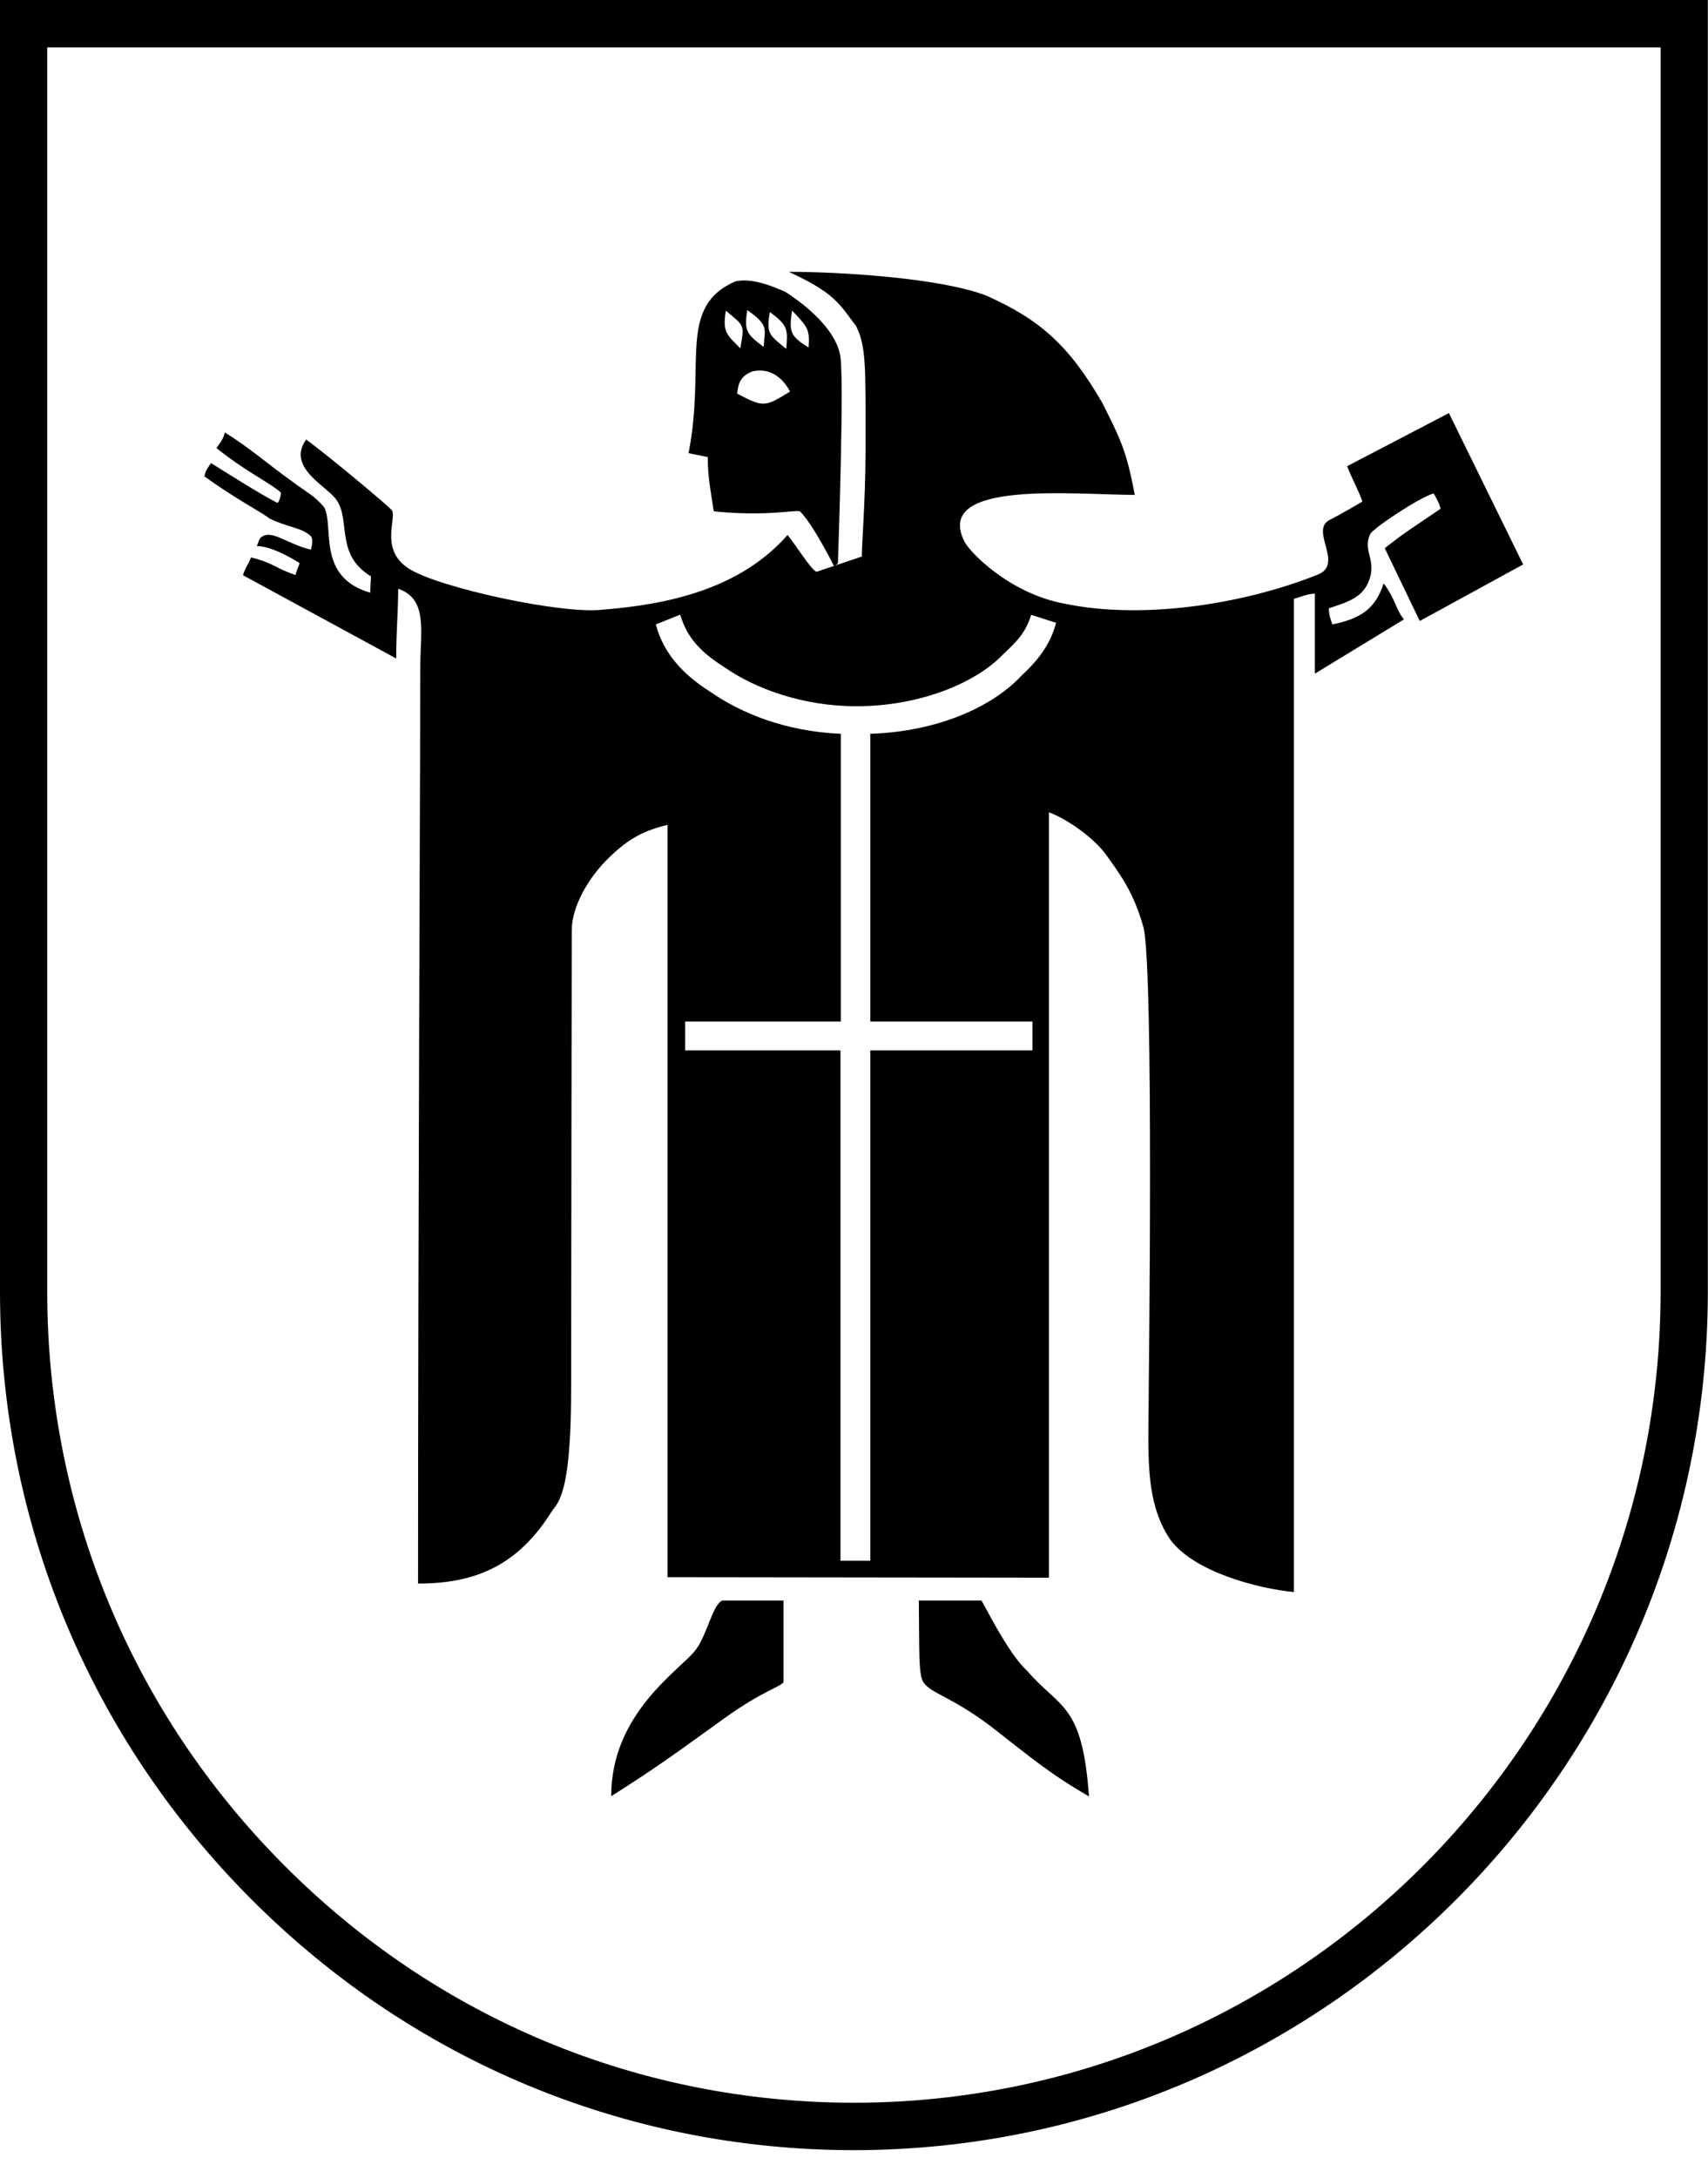 <?xml version="1.0" encoding="UTF-8"?><svg id="Ebene_1" xmlns="http://www.w3.org/2000/svg" xmlns:xlink="http://www.w3.org/1999/xlink" viewBox="0 0 104.88 133.65"><defs><style>.cls-1{fill:none;}.cls-2{clip-path:url(#clippath);}.cls-3{clip-path:url(#clippath-1);}</style><clipPath id="clippath"><rect class="cls-1" width="104.88" height="133.65"/></clipPath><clipPath id="clippath-1"><rect class="cls-1" width="104.88" height="133.65"/></clipPath></defs><g class="cls-2"><path d="M48.45,16.68c2.89,0,9.19,.34,12.11,1.46,3.3,1.47,5.08,3.05,7.13,6.59,1.05,2.1,1.47,2.84,1.99,5.64-3.72,0-12.35-.94-10.47,2.84,.21,.52,2.68,3.22,6.23,3.85,4.56,.94,10.69,.11,15.46-1.79,1.64-.63-.44-2.66,.69-3.33,0,0,.82-.42,2.07-1.16-.31-.85-.63-1.37-.94-2.17l6.25-3.26,4.56,9.29-6.35,3.47-2.15-4.47c1.28-1,1.27-.95,3.43-2.42-.11-.43-.21-.52-.42-.94-.83,.21-3.81,2.19-3.91,2.51-.42,.94,.25,1.43,.04,2.49-.32,1.36-1.32,1.63-2.57,2.05,0,.42,.11,.67,.21,.99,1.56-.32,2.63-.84,3.15-2.52,.73,.95,.73,1.58,1.25,2.21l-5.47,3.33v-4.91c-.42,0-.88,.21-1.29,.32v60.95c-2.2-.21-6.13-1.23-7.59-3.22-1.64-2.42-1.32-5.43-1.32-9.39,0-.53,.31-25.19-.31-28.13-.63-2.28-1.53-3.4-2.27-4.45-.73-1.05-2.4-2.24-3.55-2.66v46.97l-23.42-.03V50.62c-1.5,.37-2.35,.84-3.48,1.9-1.46,1.37-2.4,3.19-2.4,4.55,0,0-.04,22.28-.04,28.13s-.62,6.86-1.15,7.49c-2.09,3.37-4.7,4.49-8.25,4.49,0-20.98,.14-52.09,.14-56.36,0-2.07,.48-4.06-1.36-4.69,0,1.48-.12,2.52-.12,4.28l-9.41-5.11c.16-.52,.29-.57,.49-1.09,1.36,.32,1.49,.66,2.74,1.08,0-.11,.25-.73,.25-.73,0,0-1.59-1.05-2.63-1.05,.21-.53,.19-.51,.4-.62,.62-.32,1.57,.53,2.92,.84,.11-.42,.11-.71,0-.82-.52-.53-1.51-.57-2.56-1.1-.35-.31-2.1-1.21-3.98-2.58,.1-.42,.19-.49,.41-.81,.52,.32,3,1.9,4.05,2.43,.11,.11,.31-.65,.21-.65-.73-.63-1.98-1.16-3.93-2.7,.21-.31,.42-.54,.52-.96,1.53,.95,2.57,1.89,4.15,3.02,.83,.63,1.36,.85,1.95,1.58,.62,1.16-.49,4.28,2.82,5.23l.05-1c-2.19-1.32-1.25-3.39-2.09-4.65-.52-.85-3.14-2-1.89-3.75,1.43,1.05,5.29,4.27,5.29,4.38,.21,.63-.73,2.42,1.01,3.54,1.77,1.16,9.47,2.84,11.94,2.52,3.94-.31,8.4-1.25,11.32-4.58,.52,.63,1.46,2.16,1.78,2.26l2.79-.94c-.06-.13,.22-3.3,.22-6.56,0-5.12,.05-6.3-.58-7.58-1.06-1.4-1.31-2.01-4.07-3.3m4.93,28.32c4.18-.13,7.51-1.67,9.26-3.53,1.04-.97,1.8-1.92,2.16-3.28l-1.53-.49c-.34,1.1-.87,1.63-1.73,2.43-1.63,1.72-5.05,3.18-9.01,3.18-3.29,0-6.21-1.09-8.03-2.35-1.4-.89-2.33-1.74-2.78-3.27l-1.5,.6c.48,1.8,1.69,3.08,3.31,4.11,1.92,1.34,4.66,2.46,8.05,2.6v17.66h-9.56v1.77h9.54v31.32h1.83v-31.32h9.96v-1.77h-9.96v-17.65Z"/><path d="M44.39,98.22h3.72v5.01c-.21,.31-1.26,.52-3.62,2.21-2.92,2.1-4.14,3.01-6.96,4.79,0-5.12,4.24-7.74,5.18-8.97,.73-.95,1.05-2.84,1.67-3.05"/><path d="M56.43,98.22h3.83c.11,.1,1.64,3.26,2.78,4.28,2.09,2.42,3.41,1.99,3.83,7.74-2.37-1.36-3.62-2.42-5.99-4.27-2.51-1.89-3.65-2-4.18-2.73-.31-.53-.24-1.83-.28-5.01"/><path d="M45.15,17.27c.94-.22,2.11,.21,3.09,.65,1.3,.84,3,2.26,3.33,3.79,.31,.93-.12,12.88-.12,12.88l-.23,.16s-1.31-2.61-2.1-3.37c-.22-.11-2.06,.33-5.29,0-.22-1.43-.37-2.16-.37-3.33-.55-.11-.65-.13-1.18-.24,1.08-5.43-.72-8.97,2.87-10.54m3.49,1.79c-.22,1.33-.08,1.58,1.01,2.27,.08-1.12-.05-1.26-1.01-2.27m-1.37,.09c-.22,1.33-.05,1.39,1.01,2.26,.08-1.13,.17-1.41-1.01-2.26m-1.38-.12c-.22,1.33-.01,1.48,1,2.26,.08-1.12,.33-1.32-1-2.26m-1.32,.04c-.22,1.33,.07,1.47,.89,2.31,.24-1.46,.3-1.33-.89-2.31m.7,4.98v.11c1.61,.84,1.69,.83,3.24-.13-.46-.89-1.28-1.49-2.33-1.23-.61,.25-.83,.6-.9,1.25"/></g><g class="cls-3"><path d="M104.88,0H0V79.38c.03,14.02,5.5,27.21,15.4,37.14,9.91,9.95,23.07,15.43,37.04,15.43h.03c28.84-.02,52.31-23.57,52.4-52.53V0ZM52.44,129.04c-13.2,0-25.63-5.17-35-14.58-9.38-9.41-14.54-21.92-14.54-35.2V2.91H101.97V79.26c0,27.43-22.21,49.76-49.5,49.78h-.03Z"/></g></svg>